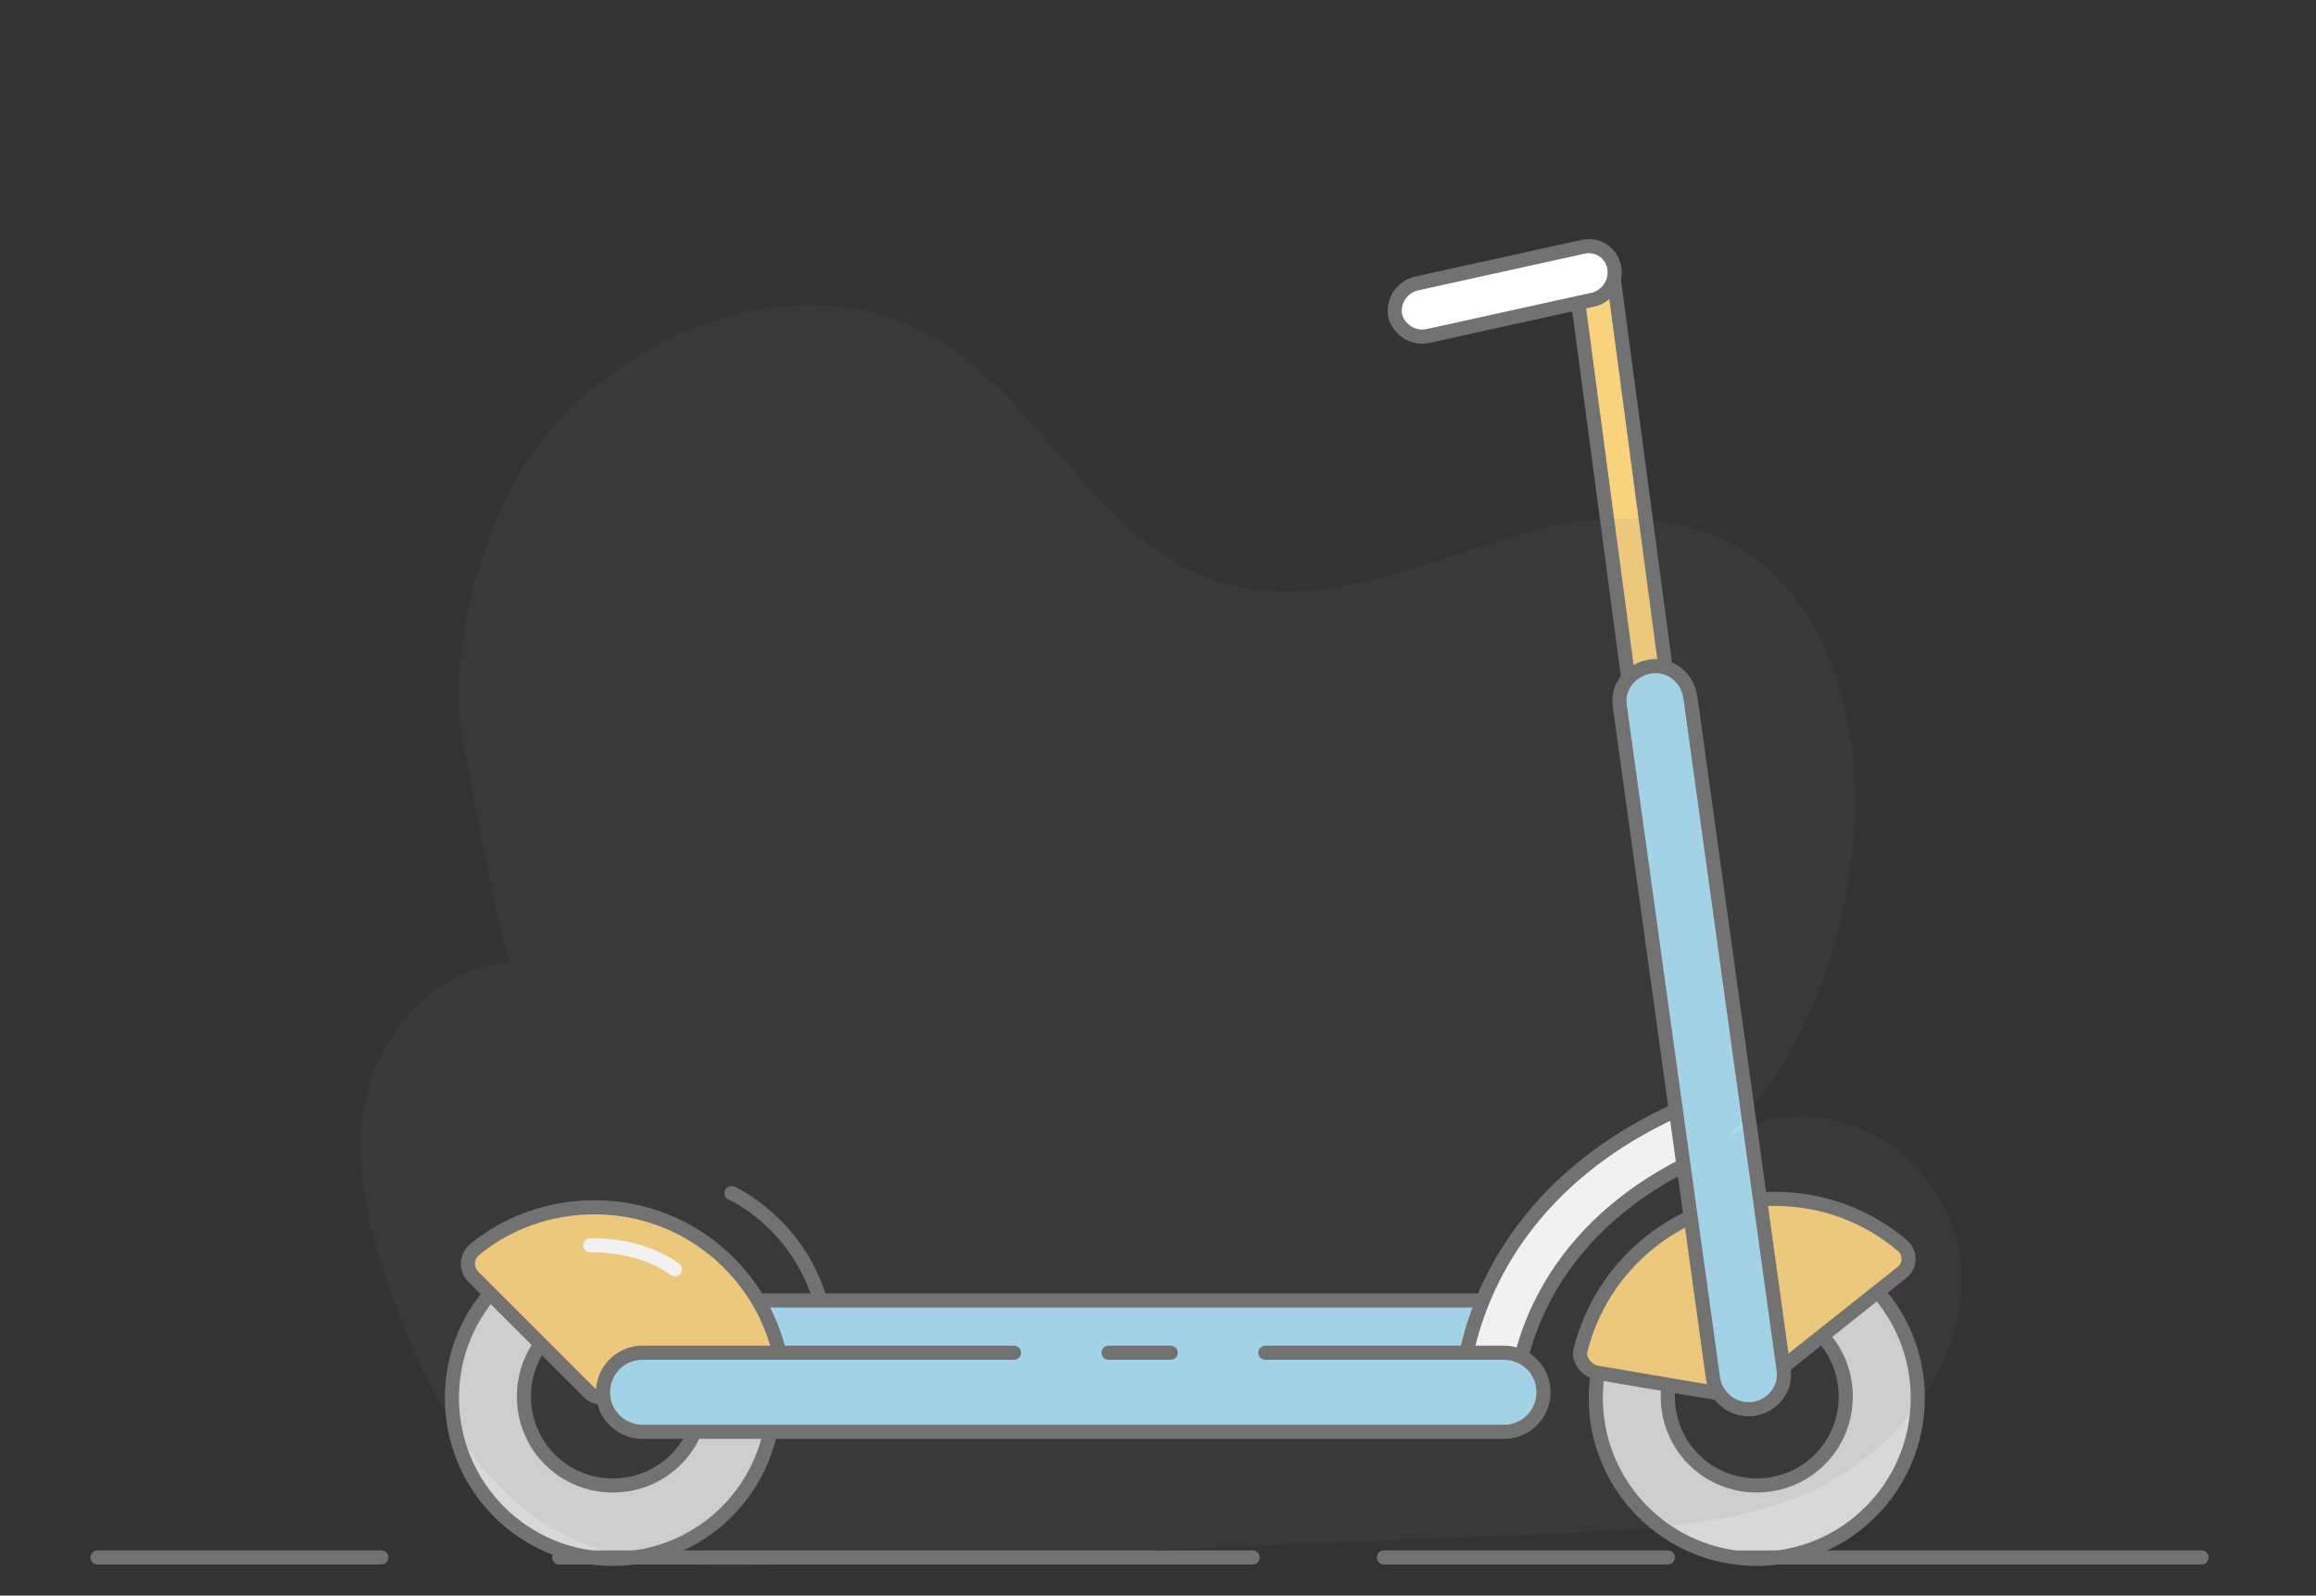 <svg xmlns="http://www.w3.org/2000/svg" xmlns:xlink="http://www.w3.org/1999/xlink" id="Layer_1" x="0px" y="0px" width="164px" height="113px" viewBox="0 0 164 113" style="enable-background:new 0 0 164 113;" xml:space="preserve"><rect x="0" y="0" width="164" height="113" fill="#333333" stroke="none"/><style type="text/css">	.st0{fill:#D8D8D8;stroke:#727272;stroke-linecap:round;stroke-miterlimit:10;}	.st1{fill:#A8DCF2;stroke:#727272;stroke-miterlimit:10;}	.st2{fill:#FFFFFF;stroke:#727272;stroke-linejoin:round;stroke-miterlimit:10;}	.st3{fill:#F8D27D;stroke:#727272;stroke-miterlimit:10;}	.st4{fill:#A8DCF2;stroke:#727272;stroke-linecap:round;stroke-miterlimit:10;}	.st5{fill:none;stroke:#727272;stroke-linecap:round;stroke-miterlimit:10;}	.st6{fill:none;stroke:#FFFFFF;stroke-linecap:round;stroke-miterlimit:10;}	.st7{opacity:0.1;fill:#727272;}</style><g>	<path class="st0" d="M43.4,87.6C37.1,87.6,32,92.7,32,99c0,6.3,5.1,11.4,11.4,11.4s11.4-5.1,11.4-11.4  C54.8,92.7,49.7,87.6,43.4,87.6z M43.4,105.2c-3.5,0-6.3-2.8-6.3-6.3c0-3.5,2.8-6.3,6.3-6.3c3.5,0,6.3,2.8,6.3,6.3  C49.7,102.4,46.9,105.2,43.4,105.2z"></path>	<path class="st1" d="M104.5,97.6H45c-1.2,0-2.2-1-2.2-2.2v-1.1c0-1.2,1-2.2,2.2-2.2h59.6c1.2,0,2.2,1,2.2,2.2v1.1  C106.7,96.6,105.7,97.6,104.5,97.6z"></path>	<path class="st2" d="M107.3,98.6l-3.8-0.1c0-0.6,0.4-14.3,17.4-20.8l1.3,3.5C107.8,86.8,107.4,98.1,107.3,98.6z"></path>	<path class="st0" d="M124.4,87.6c-6.3,0-11.4,5.1-11.4,11.4c0,6.3,5.1,11.4,11.4,11.4s11.4-5.1,11.4-11.4  C135.8,92.7,130.7,87.6,124.4,87.6z M124.4,105.2c-3.5,0-6.3-2.8-6.3-6.3c0-3.5,2.8-6.3,6.3-6.3s6.3,2.8,6.3,6.3  C130.7,102.4,127.9,105.2,124.4,105.2z"></path>	<path class="st3" d="M42.1,85.5c-3.2,0-6.2,1.1-8.5,3c-0.6,0.5-0.6,1.4-0.1,1.9l8.2,8.2c0.2,0.2,0.6,0.4,0.9,0.4h11.6  c0.8,0,1.3-0.7,1.3-1.4C54.8,90.8,49.1,85.5,42.1,85.5z"></path>	<path class="st3" d="M113,97.2l10,1.7c0.4,0.1,0.7,0,1-0.3l10.7-8.5c0.6-0.5,0.6-1.4,0-1.9c-2.5-2.1-5.6-3.3-9.1-3.3  c-6.6,0-12.2,4.6-13.7,10.8C111.8,96.3,112.3,97,113,97.2z"></path>	<path class="st4" d="M89.6,95.8h16.9c1.5,0,2.8,1.2,2.8,2.8v0c0,1.5-1.2,2.8-2.8,2.8h-61c-1.5,0-2.8-1.2-2.8-2.8v0  c0-1.5,1.2-2.8,2.8-2.8h26.3"></path>	<line class="st4" x1="78.5" y1="95.8" x2="82.9" y2="95.8"></line>	<path class="st3" d="M116.8,50c-0.7,0-1.3-0.5-1.4-1.2l-3.9-29.3c-0.1-0.7,0.4-1.4,1.2-1.5c0.7-0.1,1.4,0.4,1.5,1.2l3.9,29.3  c0.1,0.7-0.4,1.4-1.2,1.5C116.9,49.9,116.8,50,116.8,50z"></path>	<path class="st1" d="M123.8,99.8c-1.2,0-2.3-0.9-2.5-2.2L114.7,50c-0.2-1.4,0.8-2.6,2.2-2.8c1.4-0.2,2.6,0.8,2.8,2.2l6.6,47.6  c0.2,1.4-0.8,2.6-2.2,2.8C124,99.8,123.9,99.8,123.8,99.8z"></path>	<path class="st2" d="M114.3,18.9c0.2,1-0.4,2-1.4,2.3l-11.8,2.6c-1,0.2-2-0.4-2.3-1.4c-0.2-1,0.4-2,1.4-2.3l11.8-2.6  C113.1,17.2,114.1,17.9,114.3,18.9z"></path>	<line class="st5" x1="6.9" y1="110.3" x2="27" y2="110.3"></line>	<line class="st5" x1="98" y1="110.3" x2="118.1" y2="110.3"></line>	<line class="st5" x1="123.2" y1="110.3" x2="155.9" y2="110.3"></line>	<line class="st5" x1="39.6" y1="110.3" x2="88.7" y2="110.3"></line>	<path class="st5" d="M51.8,84.5c0,0,4.4,1.9,6.2,7.3"></path>	<path class="st6" d="M41.8,88.2c0,0,3.4-0.2,6,1.7"></path></g><path class="st7" d="M26.5,87.8c-0.8-3-1.2-6-0.8-9c0.8-5.4,5.1-10.5,10.5-10.6c-0.5,0-3.4-15.3-3.6-16.8 c-0.5-5.9,1.1-12.3,3.9-17.4c5.8-10.2,20-16,30-9.9c7.5,4.6,11.4,14.4,19.8,17.1c6.9,2.2,14.1-1.2,21.1-3.3 c27.9-8.1,29.4,27.8,14.9,42.6c4.3-2.7,10.5-1.4,13.8,2.6c6.8,8.3,0.2,19.1-8.3,22.7c-5.4,2.3-11.4,2.5-17.2,2.8 c-18.2,0.7-36.3,1.5-54.5,2.2c-5.7,0.2-11.7,0.4-16.7-2.4c-5.2-2.9-8.3-8.5-10.6-13.9C28,92.4,27.1,90.1,26.5,87.8z"></path></svg>